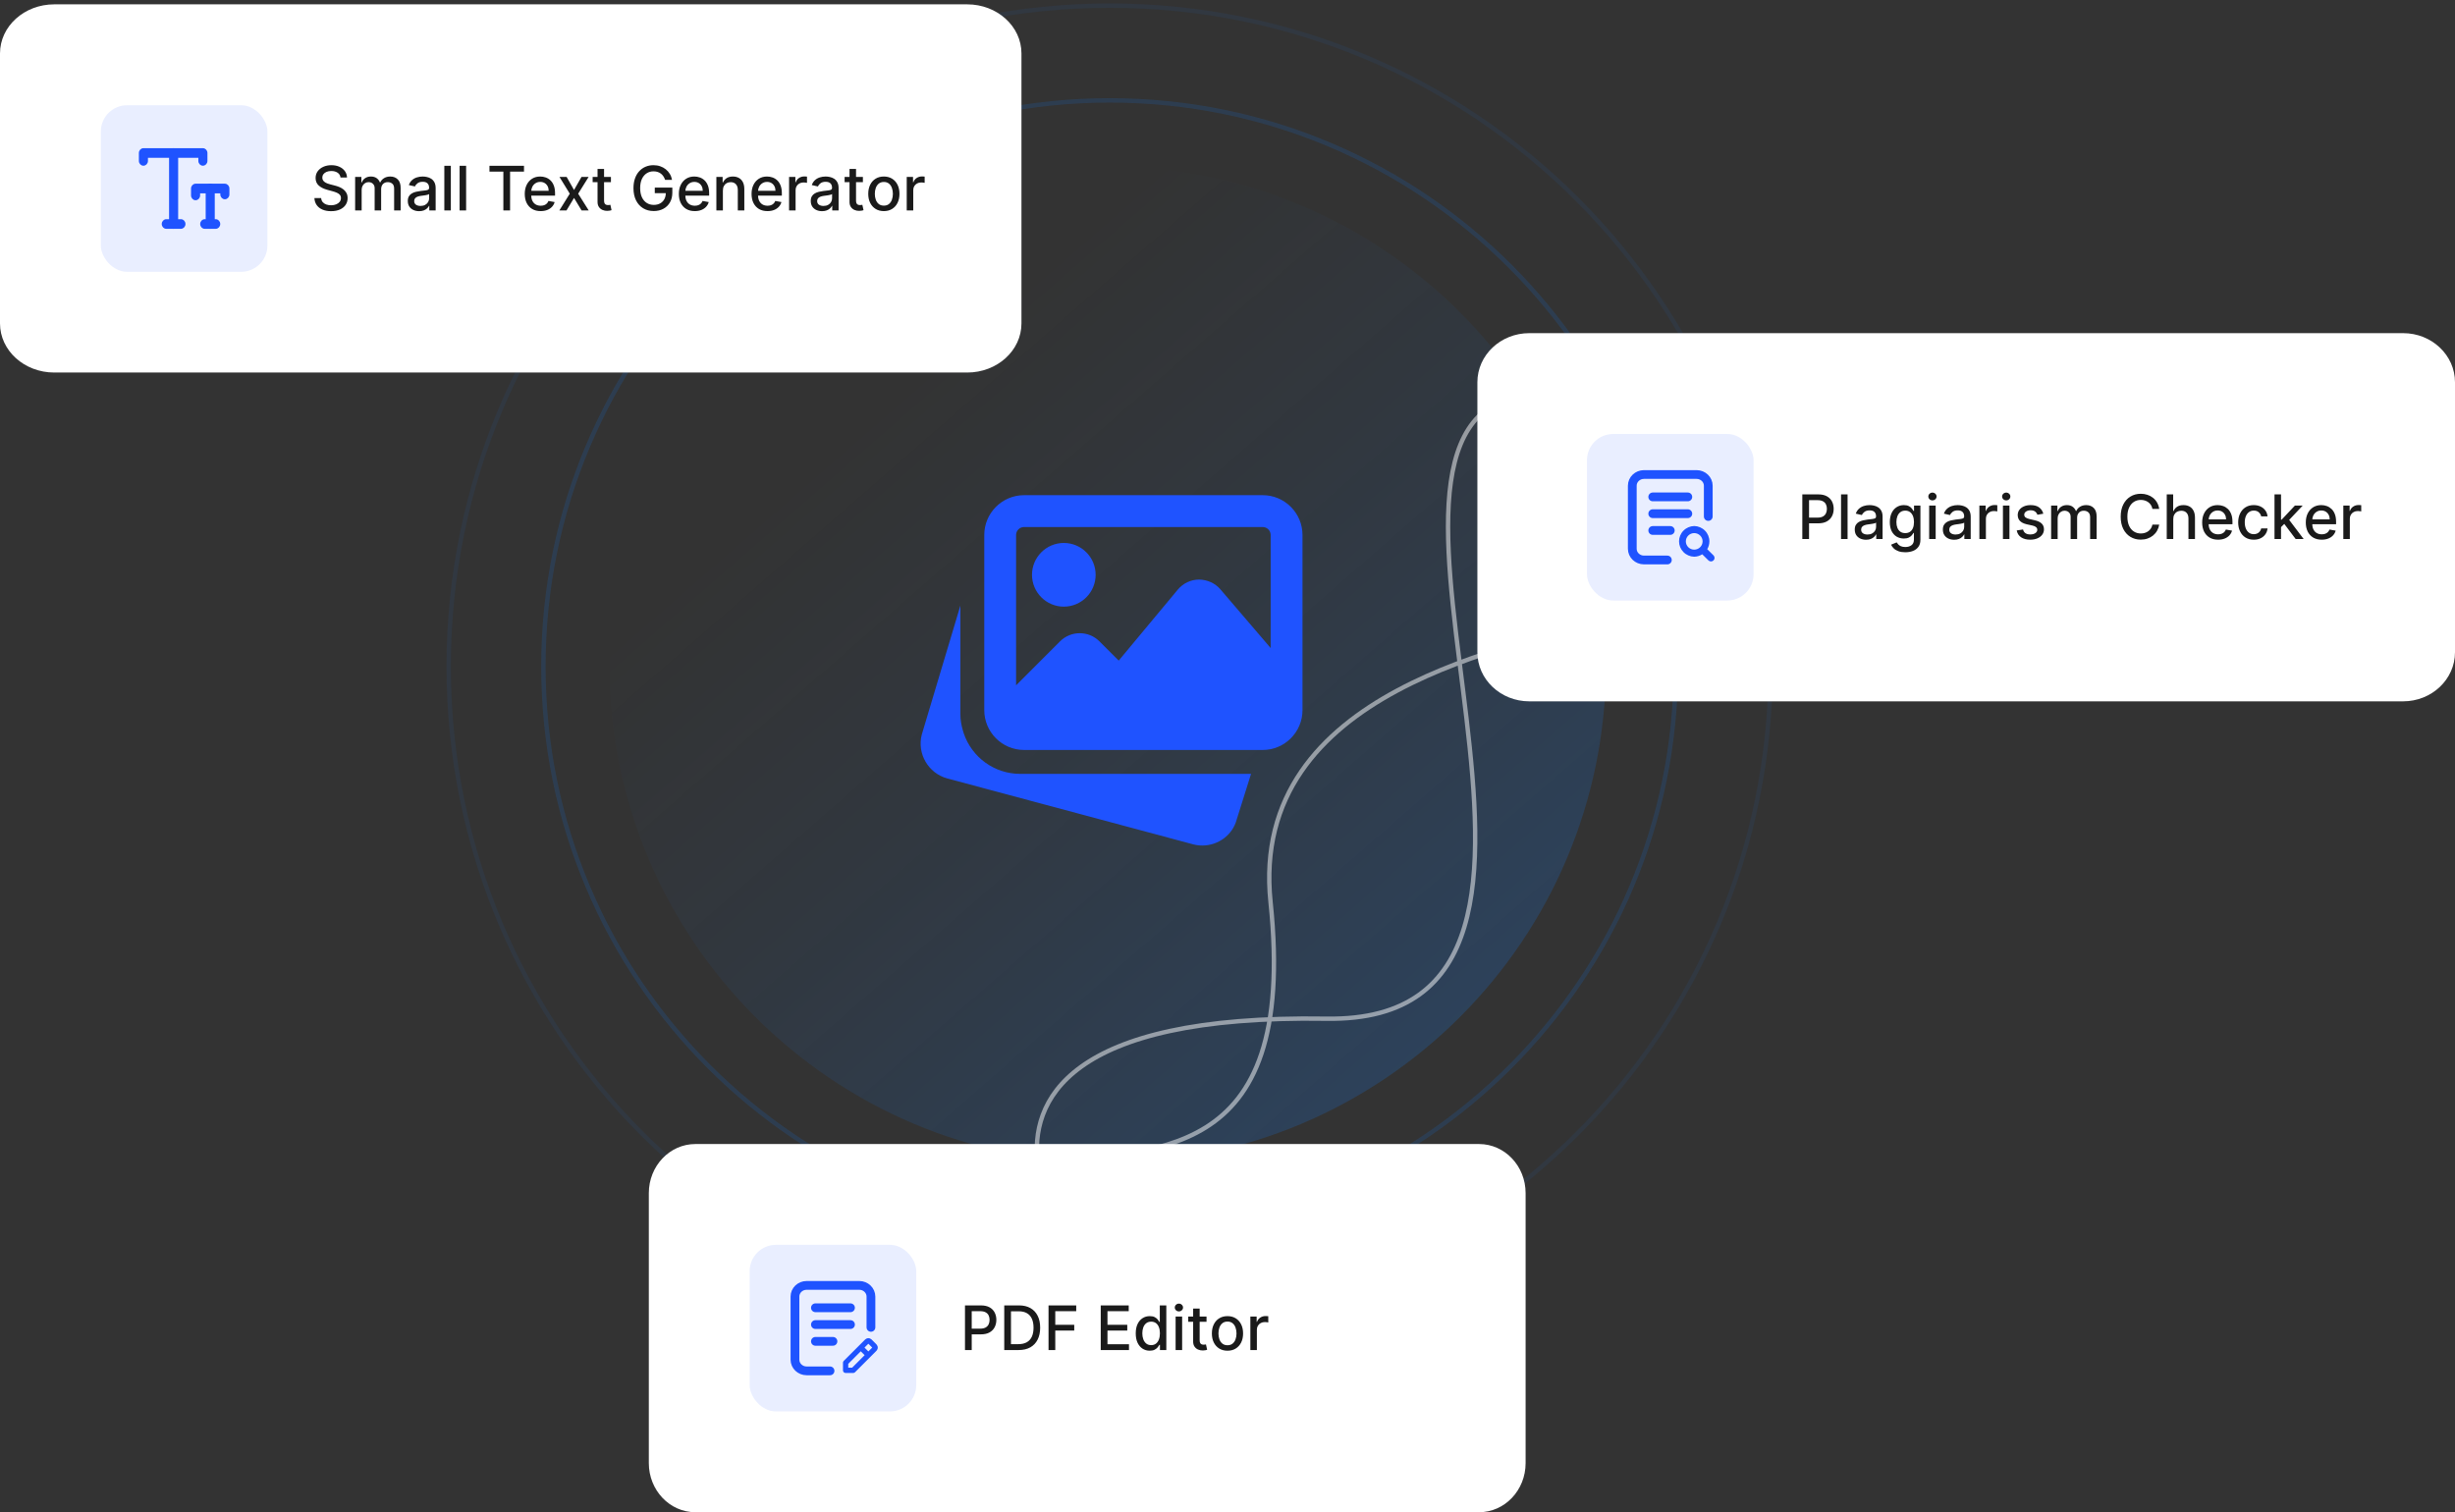<svg width="560" height="345" viewBox="0 0 560 345" fill="none" xmlns="http://www.w3.org/2000/svg">
<rect x="0" y="0" width="560" height="345" fill="#333333" stroke="none"/>
<path opacity="0.15" d="M253.121 281.233C324.458 281.233 382.287 223.403 382.287 152.066C382.287 80.73 324.458 22.9 253.121 22.9C181.784 22.9 123.954 80.73 123.954 152.066C123.954 223.403 181.784 281.233 253.121 281.233Z" stroke="#137CF9"/>
<path opacity="0.07" d="M253.122 302.836C336.392 302.836 403.895 235.333 403.895 152.063C403.895 68.794 336.392 1.291 253.122 1.291C169.853 1.291 102.35 68.794 102.35 152.063C102.35 235.333 169.853 302.836 253.122 302.836Z" stroke="#137CF9"/>
<path d="M252.667 265.307C315.443 265.307 366.333 214.417 366.333 151.641C366.333 88.865 315.443 37.974 252.667 37.974C189.89 37.974 139 88.865 139 151.641C139 214.417 189.89 265.307 252.667 265.307Z" fill="url(#paint0_linear_24719_2357)"/>
<path d="M232.682 176.555C226.872 176.555 221.703 172.831 219.826 167.286L219.7 166.869C219.257 165.4 219.071 164.166 219.071 162.93V138.159L210.266 167.58C209.134 171.908 211.715 176.394 216.044 177.59L272.167 192.635C272.85 192.813 273.552 192.903 274.258 192.904C277.872 192.904 281.175 190.502 282.101 186.963L285.371 176.555H232.682ZM242.663 138.406C246.667 138.406 249.922 135.147 249.922 131.14C249.922 127.133 246.667 123.873 242.663 123.873C238.66 123.873 235.404 127.133 235.404 131.14C235.404 135.147 238.66 138.406 242.663 138.406Z" fill="#1F53FF"/>
<path d="M288.032 112.974H233.59C228.589 112.974 224.517 117.051 224.517 122.057V162.022C224.517 167.028 228.589 171.105 233.59 171.105H288.032C293.034 171.105 297.106 167.028 297.106 162.022V122.057C297.106 117.051 293.034 112.974 288.032 112.974ZM233.59 120.241H288.032C289.034 120.241 289.847 121.054 289.847 122.057V147.849L278.382 134.457C277.165 133.029 275.405 132.266 273.514 132.223C271.634 132.234 269.87 133.069 268.666 134.515L255.185 150.712L250.794 146.326C248.312 143.842 244.272 143.842 241.793 146.326L231.776 156.35V122.057C231.776 121.054 232.589 120.241 233.59 120.241Z" fill="#1F53FF"/>
<path d="M366.787 141.17C346.24 147.385 284.746 157.107 289.822 205.835C296.185 266.929 261.796 261.772 236.739 265.739C234.884 251.458 243.052 231.463 302.548 232.415C376.917 233.605 298.173 95.945 348.283 89.994" stroke="white" stroke-opacity="0.5"/>
<path d="M148 272.209C148 266.023 152.755 261.009 158.62 261.009H337.38C343.245 261.009 348 266.023 348 272.209V333.809C348 339.994 343.245 345.009 337.38 345.009H158.62C152.755 345.009 148 339.994 148 333.809V272.209Z" fill="white"/>
<rect opacity="0.1" x="171" y="284.009" width="38" height="38" rx="6" fill="#1F53FF"/>
<path d="M189.334 312.759H184.001C182.528 312.759 181.334 311.615 181.334 310.205C181.334 308.795 181.334 295.812 181.334 295.812C181.334 295.812 181.334 295.812 181.334 295.812C181.334 294.402 182.528 293.259 184.001 293.259H196.001C197.473 293.259 198.667 294.402 198.667 295.812V302.834M186.001 298.366H194.001M186.001 302.196H194.001M186.001 306.026H190.001" stroke="#1F53FF" stroke-width="2" stroke-linecap="round" stroke-linejoin="round"/>
<path d="M196.349 307.448L192.889 310.908V312.638L194.619 312.638L198.079 309.178M196.349 307.448L197.589 306.208L197.59 306.207C197.761 306.036 197.846 305.951 197.945 305.919C198.032 305.89 198.125 305.89 198.212 305.919C198.311 305.951 198.396 306.036 198.567 306.207L199.319 306.959C199.49 307.13 199.576 307.216 199.608 307.315C199.636 307.402 199.636 307.495 199.608 307.582C199.576 307.681 199.491 307.766 199.32 307.937L199.319 307.938L198.079 309.178M196.349 307.448L198.079 309.178" stroke="#1F53FF" stroke-width="1.2" stroke-linecap="round" stroke-linejoin="round"/>
<path d="M220.119 308.009V297.827H223.748C224.54 297.827 225.196 297.971 225.717 298.259C226.237 298.548 226.626 298.942 226.885 299.442C227.143 299.94 227.273 300.5 227.273 301.123C227.273 301.749 227.142 302.313 226.88 302.813C226.621 303.31 226.23 303.705 225.707 303.996C225.186 304.285 224.532 304.429 223.743 304.429H221.247V303.126H223.604C224.104 303.126 224.51 303.04 224.822 302.868C225.133 302.692 225.362 302.454 225.508 302.152C225.654 301.85 225.727 301.507 225.727 301.123C225.727 300.738 225.654 300.397 225.508 300.099C225.362 299.8 225.132 299.567 224.817 299.398C224.505 299.229 224.094 299.144 223.584 299.144H221.655V308.009H220.119ZM232.37 308.009H229.074V297.827H232.474C233.472 297.827 234.329 298.031 235.045 298.438C235.76 298.843 236.309 299.424 236.69 300.183C237.075 300.939 237.267 301.845 237.267 302.903C237.267 303.963 237.073 304.875 236.685 305.637C236.301 306.399 235.744 306.986 235.015 307.397C234.286 307.805 233.404 308.009 232.37 308.009ZM230.61 306.666H232.285C233.061 306.666 233.706 306.52 234.219 306.229C234.733 305.934 235.117 305.508 235.373 304.951C235.628 304.391 235.756 303.708 235.756 302.903C235.756 302.104 235.628 301.426 235.373 300.869C235.121 300.313 234.745 299.89 234.244 299.602C233.744 299.313 233.122 299.169 232.38 299.169H230.61V306.666ZM239.177 308.009V297.827H245.491V299.149H240.713V302.251H245.039V303.569H240.713V308.009H239.177ZM251.085 308.009V297.827H257.469V299.149H252.622V302.251H257.136V303.569H252.622V306.686H257.529V308.009H251.085ZM262.26 308.158C261.644 308.158 261.094 308 260.61 307.685C260.129 307.367 259.751 306.915 259.476 306.328C259.204 305.738 259.069 305.031 259.069 304.205C259.069 303.38 259.206 302.674 259.481 302.087C259.76 301.501 260.141 301.052 260.625 300.74C261.109 300.429 261.657 300.273 262.27 300.273C262.744 300.273 263.125 300.352 263.414 300.511C263.705 300.667 263.931 300.849 264.09 301.058C264.252 301.267 264.378 301.451 264.468 301.61H264.557V297.827H266.044V308.009H264.592V306.82H264.468C264.378 306.983 264.249 307.168 264.08 307.377C263.914 307.586 263.685 307.768 263.394 307.924C263.102 308.08 262.724 308.158 262.26 308.158ZM262.588 306.89C263.016 306.89 263.377 306.777 263.672 306.552C263.971 306.323 264.196 306.007 264.348 305.602C264.504 305.198 264.582 304.727 264.582 304.19C264.582 303.66 264.506 303.196 264.353 302.798C264.201 302.401 263.977 302.091 263.682 301.869C263.387 301.647 263.023 301.536 262.588 301.536C262.141 301.536 261.768 301.652 261.47 301.884C261.172 302.116 260.946 302.432 260.794 302.833C260.645 303.234 260.57 303.687 260.57 304.19C260.57 304.701 260.646 305.16 260.799 305.567C260.951 305.975 261.176 306.298 261.475 306.537C261.776 306.772 262.148 306.89 262.588 306.89ZM268.165 308.009V300.372H269.652V308.009H268.165ZM268.916 299.194C268.657 299.194 268.435 299.108 268.25 298.935C268.068 298.76 267.976 298.551 267.976 298.309C267.976 298.064 268.068 297.855 268.25 297.683C268.435 297.507 268.657 297.419 268.916 297.419C269.175 297.419 269.395 297.507 269.577 297.683C269.763 297.855 269.856 298.064 269.856 298.309C269.856 298.551 269.763 298.76 269.577 298.935C269.395 299.108 269.175 299.194 268.916 299.194ZM275.216 300.372V301.565H271.045V300.372H275.216ZM272.164 298.543H273.65V305.766C273.65 306.055 273.693 306.272 273.779 306.418C273.866 306.56 273.977 306.658 274.113 306.711C274.252 306.761 274.403 306.786 274.565 306.786C274.684 306.786 274.789 306.777 274.878 306.761C274.968 306.744 275.037 306.731 275.087 306.721L275.355 307.949C275.269 307.982 275.147 308.015 274.988 308.048C274.828 308.085 274.63 308.105 274.391 308.108C274 308.115 273.635 308.045 273.297 307.899C272.959 307.753 272.686 307.528 272.477 307.223C272.268 306.918 272.164 306.535 272.164 306.075V298.543ZM279.995 308.163C279.279 308.163 278.655 307.999 278.121 307.67C277.587 307.342 277.173 306.883 276.878 306.293C276.583 305.703 276.436 305.014 276.436 304.225C276.436 303.433 276.583 302.74 276.878 302.147C277.173 301.554 277.587 301.093 278.121 300.765C278.655 300.437 279.279 300.273 279.995 300.273C280.711 300.273 281.336 300.437 281.869 300.765C282.403 301.093 282.817 301.554 283.112 302.147C283.407 302.74 283.555 303.433 283.555 304.225C283.555 305.014 283.407 305.703 283.112 306.293C282.817 306.883 282.403 307.342 281.869 307.67C281.336 307.999 280.711 308.163 279.995 308.163ZM280 306.915C280.464 306.915 280.849 306.792 281.154 306.547C281.459 306.302 281.684 305.975 281.83 305.567C281.979 305.16 282.053 304.711 282.053 304.22C282.053 303.733 281.979 303.286 281.83 302.878C281.684 302.467 281.459 302.137 281.154 301.889C280.849 301.64 280.464 301.516 280 301.516C279.533 301.516 279.145 301.64 278.837 301.889C278.532 302.137 278.305 302.467 278.156 302.878C278.01 303.286 277.937 303.733 277.937 304.22C277.937 304.711 278.01 305.16 278.156 305.567C278.305 305.975 278.532 306.302 278.837 306.547C279.145 306.792 279.533 306.915 280 306.915ZM285.214 308.009V300.372H286.651V301.585H286.73C286.87 301.174 287.115 300.851 287.466 300.616C287.821 300.377 288.222 300.258 288.669 300.258C288.762 300.258 288.872 300.261 288.998 300.268C289.127 300.274 289.228 300.283 289.301 300.293V301.715C289.241 301.698 289.135 301.68 288.983 301.66C288.83 301.637 288.678 301.625 288.525 301.625C288.174 301.625 287.861 301.7 287.586 301.849C287.314 301.995 287.098 302.198 286.939 302.46C286.78 302.719 286.701 303.014 286.701 303.345V308.009H285.214Z" fill="#1A1A1A"/>
<path d="M337 87.209C337 81.023 342.301 76.008 348.841 76.008H548.159C554.698 76.008 560 81.023 560 87.209V148.809C560 154.994 554.698 160.009 548.159 160.009H348.841C342.301 160.009 337 154.994 337 148.809V87.209Z" fill="white"/>
<rect opacity="0.1" x="362" y="99.008" width="38" height="38" rx="6" fill="#1F53FF"/>
<path d="M380.334 127.759H375.001C373.528 127.759 372.334 126.615 372.334 125.205C372.334 123.795 372.334 110.812 372.334 110.812C372.334 110.812 372.334 110.812 372.334 110.812C372.334 109.402 373.528 108.259 375.001 108.259H387.001C388.473 108.259 389.667 109.402 389.667 110.812V117.834M377.001 113.366H385.001M377.001 117.196H385.001M377.001 121.026H381.001" stroke="#1F53FF" stroke-width="2" stroke-linecap="round" stroke-linejoin="round"/>
<path fill-rule="evenodd" clip-rule="evenodd" d="M384.009 121.065C384.655 120.41 385.536 120.031 386.462 120.009C387.387 120.031 388.268 120.41 388.914 121.065C389.561 121.719 389.923 122.598 389.923 123.512C389.923 124.145 389.75 124.761 389.428 125.297L390.861 126.712C390.937 126.787 390.997 126.876 391.038 126.974C391.08 127.072 391.101 127.177 391.101 127.283C391.101 127.389 391.08 127.494 391.038 127.592C390.997 127.69 390.937 127.78 390.861 127.855C390.785 127.93 390.695 127.989 390.595 128.03C390.496 128.07 390.39 128.091 390.282 128.091C390.175 128.091 390.068 128.07 389.969 128.03C389.87 127.989 389.78 127.93 389.704 127.855L388.292 126.461C387.749 126.805 387.117 127 386.462 127.016C385.536 126.993 384.655 126.614 384.009 125.959C383.362 125.305 383 124.427 383 123.512C383 122.598 383.362 121.719 384.009 121.065ZM387.813 122.179C387.455 121.825 386.968 121.626 386.462 121.626C386.211 121.626 385.962 121.674 385.73 121.769C385.498 121.864 385.287 122.003 385.11 122.178C384.932 122.353 384.792 122.561 384.695 122.79C384.599 123.019 384.55 123.264 384.55 123.512C384.55 123.76 384.599 124.005 384.695 124.234C384.791 124.463 384.932 124.671 385.109 124.847C385.287 125.022 385.497 125.161 385.729 125.256C385.961 125.351 386.209 125.4 386.46 125.4C386.967 125.4 387.454 125.201 387.812 124.847C388.171 124.494 388.372 124.014 388.372 123.513C388.372 123.013 388.171 122.533 387.813 122.179Z" fill="#1F53FF"/>
<path d="M411.119 122.974V112.793H414.748C415.54 112.793 416.196 112.937 416.717 113.225C417.237 113.513 417.626 113.908 417.885 114.408C418.143 114.905 418.273 115.466 418.273 116.089C418.273 116.715 418.142 117.279 417.88 117.779C417.621 118.276 417.23 118.671 416.707 118.962C416.186 119.251 415.532 119.395 414.743 119.395H412.247V118.092H414.604C415.104 118.092 415.51 118.006 415.822 117.834C416.133 117.658 416.362 117.419 416.508 117.118C416.654 116.816 416.727 116.473 416.727 116.089C416.727 115.704 416.654 115.363 416.508 115.065C416.362 114.766 416.132 114.533 415.817 114.364C415.505 114.195 415.094 114.11 414.584 114.11H412.655V122.974H411.119ZM421.441 112.793V122.974H419.954V112.793H421.441ZM425.663 123.143C425.179 123.143 424.742 123.054 424.35 122.875C423.959 122.693 423.65 122.429 423.421 122.084C423.195 121.74 423.083 121.317 423.083 120.817C423.083 120.386 423.166 120.031 423.331 119.753C423.497 119.474 423.721 119.254 424.002 119.092C424.284 118.929 424.599 118.807 424.947 118.724C425.295 118.641 425.65 118.578 426.011 118.535C426.468 118.482 426.84 118.439 427.125 118.405C427.41 118.369 427.617 118.311 427.746 118.231C427.875 118.152 427.94 118.023 427.94 117.844V117.809C427.94 117.375 427.817 117.038 427.572 116.8C427.33 116.561 426.969 116.442 426.488 116.442C425.988 116.442 425.593 116.553 425.305 116.775C425.02 116.994 424.823 117.237 424.713 117.506L423.316 117.187C423.482 116.723 423.724 116.349 424.042 116.064C424.364 115.776 424.733 115.567 425.151 115.437C425.569 115.305 426.008 115.239 426.468 115.239C426.773 115.239 427.096 115.275 427.438 115.348C427.783 115.418 428.104 115.547 428.402 115.736C428.704 115.925 428.951 116.195 429.143 116.546C429.335 116.894 429.431 117.347 429.431 117.903V122.974H427.98V121.93H427.92C427.824 122.123 427.68 122.311 427.488 122.497C427.295 122.683 427.048 122.837 426.747 122.959C426.445 123.082 426.084 123.143 425.663 123.143ZM425.986 121.95C426.397 121.95 426.748 121.869 427.04 121.707C427.335 121.544 427.559 121.332 427.711 121.07C427.867 120.805 427.945 120.522 427.945 120.22V119.236C427.892 119.289 427.789 119.338 427.637 119.385C427.488 119.428 427.317 119.466 427.125 119.499C426.932 119.529 426.745 119.557 426.563 119.584C426.381 119.607 426.228 119.627 426.105 119.643C425.817 119.68 425.554 119.741 425.315 119.827C425.08 119.914 424.891 120.038 424.748 120.2C424.609 120.359 424.539 120.571 424.539 120.837C424.539 121.204 424.675 121.483 424.947 121.672C425.219 121.857 425.565 121.95 425.986 121.95ZM434.613 125.997C434.007 125.997 433.485 125.918 433.047 125.758C432.613 125.599 432.258 125.389 431.983 125.127C431.708 124.865 431.503 124.579 431.367 124.267L432.644 123.74C432.734 123.886 432.853 124.04 433.002 124.202C433.155 124.368 433.36 124.509 433.619 124.625C433.881 124.741 434.217 124.799 434.628 124.799C435.191 124.799 435.657 124.661 436.025 124.386C436.393 124.115 436.577 123.68 436.577 123.084V121.582H436.482C436.393 121.745 436.264 121.925 436.095 122.124C435.929 122.323 435.7 122.495 435.409 122.641C435.117 122.787 434.737 122.86 434.27 122.86C433.667 122.86 433.123 122.719 432.639 122.437C432.159 122.152 431.778 121.733 431.496 121.18C431.218 120.623 431.078 119.938 431.078 119.126C431.078 118.314 431.216 117.618 431.491 117.038C431.769 116.458 432.151 116.014 432.634 115.706C433.118 115.394 433.667 115.239 434.28 115.239C434.754 115.239 435.137 115.318 435.428 115.477C435.72 115.633 435.947 115.815 436.11 116.024C436.275 116.233 436.403 116.417 436.492 116.576H436.602V115.338H438.058V123.143C438.058 123.8 437.906 124.338 437.601 124.759C437.296 125.18 436.883 125.492 436.363 125.694C435.846 125.896 435.263 125.997 434.613 125.997ZM434.598 121.627C435.026 121.627 435.387 121.528 435.682 121.329C435.98 121.127 436.206 120.838 436.358 120.464C436.514 120.086 436.592 119.633 436.592 119.106C436.592 118.593 436.516 118.14 436.363 117.749C436.211 117.358 435.987 117.053 435.692 116.834C435.397 116.612 435.032 116.501 434.598 116.501C434.151 116.501 433.778 116.617 433.48 116.849C433.181 117.078 432.956 117.39 432.803 117.784C432.654 118.178 432.58 118.619 432.58 119.106C432.58 119.607 432.656 120.046 432.808 120.424C432.961 120.802 433.186 121.097 433.485 121.309C433.786 121.521 434.157 121.627 434.598 121.627ZM440.052 122.974V115.338H441.539V122.974H440.052ZM440.803 114.16C440.544 114.16 440.322 114.074 440.137 113.901C439.954 113.726 439.863 113.517 439.863 113.275C439.863 113.03 439.954 112.821 440.137 112.648C440.322 112.473 440.544 112.385 440.803 112.385C441.061 112.385 441.282 112.473 441.464 112.648C441.65 112.821 441.742 113.03 441.742 113.275C441.742 113.517 441.65 113.726 441.464 113.901C441.282 114.074 441.061 114.16 440.803 114.16ZM445.761 123.143C445.277 123.143 444.839 123.054 444.448 122.875C444.057 122.693 443.747 122.429 443.518 122.084C443.293 121.74 443.18 121.317 443.18 120.817C443.18 120.386 443.263 120.031 443.429 119.753C443.595 119.474 443.818 119.254 444.1 119.092C444.382 118.929 444.697 118.807 445.045 118.724C445.393 118.641 445.747 118.578 446.109 118.535C446.566 118.482 446.937 118.439 447.222 118.405C447.507 118.369 447.714 118.311 447.844 118.231C447.973 118.152 448.038 118.023 448.038 117.844V117.809C448.038 117.375 447.915 117.038 447.67 116.8C447.428 116.561 447.067 116.442 446.586 116.442C446.085 116.442 445.691 116.553 445.403 116.775C445.118 116.994 444.92 117.237 444.811 117.506L443.414 117.187C443.58 116.723 443.822 116.349 444.14 116.064C444.461 115.776 444.831 115.567 445.249 115.437C445.666 115.305 446.105 115.239 446.566 115.239C446.871 115.239 447.194 115.275 447.536 115.348C447.88 115.418 448.202 115.547 448.5 115.736C448.802 115.925 449.049 116.195 449.241 116.546C449.433 116.894 449.529 117.347 449.529 117.903V122.974H448.077V121.93H448.018C447.922 122.123 447.777 122.311 447.585 122.497C447.393 122.683 447.146 122.837 446.844 122.959C446.543 123.082 446.182 123.143 445.761 123.143ZM446.084 121.95C446.495 121.95 446.846 121.869 447.138 121.707C447.433 121.544 447.656 121.332 447.809 121.07C447.965 120.805 448.043 120.522 448.043 120.22V119.236C447.99 119.289 447.887 119.338 447.734 119.385C447.585 119.428 447.415 119.466 447.222 119.499C447.03 119.529 446.843 119.557 446.661 119.584C446.478 119.607 446.326 119.627 446.203 119.643C445.915 119.68 445.651 119.741 445.413 119.827C445.177 119.914 444.988 120.038 444.846 120.2C444.707 120.359 444.637 120.571 444.637 120.837C444.637 121.204 444.773 121.483 445.045 121.672C445.317 121.857 445.663 121.95 446.084 121.95ZM451.509 122.974V115.338H452.946V116.551H453.025C453.165 116.14 453.41 115.817 453.761 115.582C454.116 115.343 454.517 115.224 454.964 115.224C455.057 115.224 455.166 115.227 455.292 115.234C455.422 115.24 455.523 115.249 455.596 115.258V116.68C455.536 116.664 455.43 116.646 455.278 116.626C455.125 116.602 454.973 116.591 454.82 116.591C454.469 116.591 454.156 116.665 453.881 116.815C453.609 116.96 453.393 117.164 453.234 117.426C453.075 117.685 452.996 117.98 452.996 118.311V122.974H451.509ZM456.882 122.974V115.338H458.369V122.974H456.882ZM457.633 114.16C457.374 114.16 457.152 114.074 456.967 113.901C456.784 113.726 456.693 113.517 456.693 113.275C456.693 113.03 456.784 112.821 456.967 112.648C457.152 112.473 457.374 112.385 457.633 112.385C457.891 112.385 458.112 112.473 458.294 112.648C458.48 112.821 458.572 113.03 458.572 113.275C458.572 113.517 458.48 113.726 458.294 113.901C458.112 114.074 457.891 114.16 457.633 114.16ZM466.091 117.202L464.743 117.441C464.687 117.269 464.598 117.105 464.475 116.949C464.356 116.793 464.193 116.665 463.988 116.566C463.782 116.467 463.525 116.417 463.217 116.417C462.796 116.417 462.445 116.511 462.163 116.7C461.881 116.886 461.741 117.126 461.741 117.421C461.741 117.676 461.835 117.882 462.024 118.038C462.213 118.193 462.518 118.321 462.939 118.42L464.152 118.699C464.854 118.861 465.378 119.111 465.723 119.45C466.068 119.788 466.24 120.227 466.24 120.767C466.24 121.224 466.107 121.632 465.842 121.99C465.58 122.345 465.214 122.623 464.743 122.825C464.276 123.027 463.734 123.128 463.118 123.128C462.263 123.128 461.565 122.946 461.025 122.582C460.484 122.214 460.153 121.692 460.03 121.016L461.467 120.797C461.557 121.171 461.741 121.455 462.019 121.647C462.297 121.836 462.66 121.93 463.108 121.93C463.595 121.93 463.984 121.829 464.276 121.627C464.568 121.422 464.714 121.171 464.714 120.876C464.714 120.638 464.624 120.437 464.445 120.275C464.269 120.112 463.999 119.99 463.635 119.907L462.342 119.624C461.63 119.461 461.103 119.203 460.761 118.848C460.423 118.493 460.254 118.044 460.254 117.501C460.254 117.05 460.38 116.655 460.632 116.317C460.884 115.979 461.232 115.716 461.676 115.527C462.12 115.335 462.629 115.239 463.202 115.239C464.028 115.239 464.677 115.418 465.151 115.776C465.625 116.13 465.938 116.606 466.091 117.202ZM467.874 122.974V115.338H469.301V116.581H469.396C469.555 116.16 469.815 115.832 470.176 115.597C470.537 115.358 470.97 115.239 471.474 115.239C471.984 115.239 472.412 115.358 472.756 115.597C473.104 115.835 473.361 116.163 473.527 116.581H473.607C473.789 116.173 474.079 115.848 474.477 115.606C474.874 115.361 475.348 115.239 475.898 115.239C476.591 115.239 477.156 115.456 477.594 115.89C478.035 116.324 478.255 116.979 478.255 117.854V122.974H476.768V117.993C476.768 117.476 476.628 117.101 476.346 116.869C476.064 116.637 475.728 116.521 475.337 116.521C474.853 116.521 474.477 116.67 474.208 116.969C473.94 117.264 473.805 117.643 473.805 118.107V122.974H472.324V117.898C472.324 117.484 472.195 117.151 471.936 116.899C471.678 116.647 471.341 116.521 470.927 116.521C470.645 116.521 470.385 116.596 470.146 116.745C469.911 116.891 469.72 117.095 469.575 117.356C469.432 117.618 469.361 117.922 469.361 118.266V122.974H467.874ZM492.528 116.104H490.977C490.918 115.772 490.807 115.481 490.644 115.229C490.482 114.977 490.283 114.763 490.048 114.587C489.812 114.412 489.549 114.279 489.257 114.19C488.969 114.1 488.662 114.055 488.337 114.055C487.751 114.055 487.225 114.203 486.761 114.498C486.301 114.793 485.936 115.225 485.668 115.795C485.402 116.365 485.27 117.061 485.27 117.883C485.27 118.712 485.402 119.411 485.668 119.981C485.936 120.552 486.302 120.982 486.766 121.274C487.23 121.566 487.752 121.712 488.332 121.712C488.654 121.712 488.959 121.668 489.247 121.582C489.539 121.493 489.802 121.362 490.038 121.19C490.273 121.017 490.472 120.807 490.634 120.558C490.8 120.306 490.914 120.018 490.977 119.693L492.528 119.698C492.446 120.199 492.285 120.659 492.046 121.08C491.811 121.498 491.508 121.859 491.136 122.164C490.768 122.466 490.348 122.699 489.874 122.865C489.4 123.031 488.883 123.114 488.322 123.114C487.441 123.114 486.655 122.905 485.966 122.487C485.277 122.066 484.733 121.465 484.335 120.682C483.941 119.9 483.744 118.967 483.744 117.883C483.744 116.796 483.942 115.863 484.34 115.084C484.738 114.302 485.281 113.702 485.971 113.285C486.66 112.864 487.444 112.653 488.322 112.653C488.863 112.653 489.366 112.731 489.834 112.887C490.304 113.039 490.727 113.265 491.102 113.563C491.476 113.858 491.786 114.219 492.031 114.647C492.277 115.071 492.442 115.557 492.528 116.104ZM495.734 118.44V122.974H494.247V112.793H495.714V116.581H495.808C495.987 116.17 496.261 115.843 496.629 115.601C496.997 115.36 497.477 115.239 498.07 115.239C498.594 115.239 499.052 115.346 499.443 115.562C499.837 115.777 500.142 116.099 500.357 116.526C500.576 116.95 500.686 117.481 500.686 118.117V122.974H499.199V118.296C499.199 117.736 499.055 117.302 498.767 116.994C498.478 116.682 498.077 116.526 497.563 116.526C497.212 116.526 496.897 116.601 496.619 116.75C496.344 116.899 496.127 117.118 495.968 117.406C495.812 117.691 495.734 118.036 495.734 118.44ZM505.96 123.128C505.208 123.128 504.56 122.968 504.017 122.646C503.476 122.321 503.059 121.866 502.764 121.279C502.472 120.689 502.326 119.998 502.326 119.206C502.326 118.424 502.472 117.734 502.764 117.138C503.059 116.541 503.47 116.075 503.997 115.741C504.527 115.406 505.147 115.239 505.856 115.239C506.287 115.239 506.704 115.31 507.109 115.452C507.513 115.595 507.876 115.819 508.198 116.124C508.519 116.428 508.773 116.825 508.958 117.312C509.144 117.796 509.237 118.384 509.237 119.077V119.604H503.166V118.49H507.78C507.78 118.099 507.7 117.753 507.541 117.451C507.382 117.146 507.159 116.906 506.87 116.73C506.585 116.554 506.25 116.467 505.866 116.467C505.448 116.467 505.084 116.569 504.772 116.775C504.464 116.977 504.225 117.242 504.056 117.57C503.891 117.895 503.808 118.248 503.808 118.629V119.499C503.808 120.01 503.897 120.444 504.076 120.802C504.258 121.16 504.512 121.433 504.837 121.622C505.162 121.808 505.541 121.901 505.975 121.901C506.257 121.901 506.514 121.861 506.746 121.781C506.978 121.698 507.178 121.576 507.347 121.413C507.517 121.251 507.646 121.05 507.735 120.812L509.142 121.065C509.03 121.48 508.827 121.842 508.536 122.154C508.247 122.462 507.884 122.703 507.447 122.875C507.013 123.044 506.517 123.128 505.96 123.128ZM514.103 123.128C513.364 123.128 512.727 122.961 512.194 122.626C511.663 122.288 511.256 121.823 510.971 121.229C510.685 120.636 510.543 119.957 510.543 119.191C510.543 118.415 510.689 117.731 510.98 117.138C511.272 116.541 511.683 116.075 512.213 115.741C512.744 115.406 513.368 115.239 514.088 115.239C514.668 115.239 515.185 115.346 515.639 115.562C516.093 115.774 516.459 116.072 516.738 116.457C517.019 116.841 517.187 117.29 517.24 117.804H515.793C515.713 117.446 515.531 117.138 515.246 116.879C514.964 116.621 514.587 116.491 514.113 116.491C513.698 116.491 513.335 116.601 513.024 116.82C512.716 117.035 512.475 117.343 512.303 117.744C512.131 118.142 512.044 118.613 512.044 119.156C512.044 119.713 512.129 120.194 512.298 120.598C512.467 121.002 512.706 121.316 513.014 121.538C513.325 121.76 513.692 121.871 514.113 121.871C514.394 121.871 514.65 121.819 514.878 121.717C515.11 121.61 515.304 121.46 515.46 121.264C515.619 121.069 515.73 120.833 515.793 120.558H517.24C517.187 121.052 517.026 121.493 516.757 121.881C516.489 122.268 516.129 122.573 515.679 122.795C515.231 123.017 514.706 123.128 514.103 123.128ZM520.197 120.384L520.187 118.57H520.445L523.488 115.338H525.268L521.797 119.017H521.564L520.197 120.384ZM518.829 122.974V112.793H520.316V122.974H518.829ZM523.652 122.974L520.917 119.345L521.942 118.306L525.476 122.974H523.652ZM529.599 123.128C528.847 123.128 528.199 122.968 527.655 122.646C527.115 122.321 526.697 121.866 526.402 121.279C526.111 120.689 525.965 119.998 525.965 119.206C525.965 118.424 526.111 117.734 526.402 117.138C526.697 116.541 527.108 116.075 527.635 115.741C528.166 115.406 528.785 115.239 529.495 115.239C529.926 115.239 530.343 115.31 530.748 115.452C531.152 115.595 531.515 115.819 531.836 116.124C532.158 116.428 532.411 116.825 532.597 117.312C532.783 117.796 532.875 118.384 532.875 119.077V119.604H526.805V118.49H531.419C531.419 118.099 531.339 117.753 531.18 117.451C531.021 117.146 530.797 116.906 530.509 116.73C530.224 116.554 529.889 116.467 529.505 116.467C529.087 116.467 528.722 116.569 528.411 116.775C528.103 116.977 527.864 117.242 527.695 117.57C527.529 117.895 527.446 118.248 527.446 118.629V119.499C527.446 120.01 527.536 120.444 527.715 120.802C527.897 121.16 528.151 121.433 528.475 121.622C528.8 121.808 529.18 121.901 529.614 121.901C529.896 121.901 530.153 121.861 530.385 121.781C530.617 121.698 530.817 121.576 530.986 121.413C531.155 121.251 531.284 121.05 531.374 120.812L532.781 121.065C532.668 121.48 532.466 121.842 532.174 122.154C531.886 122.462 531.523 122.703 531.086 122.875C530.651 123.044 530.156 123.128 529.599 123.128ZM534.525 122.974V115.338H535.961V116.551H536.041C536.18 116.14 536.425 115.817 536.777 115.582C537.131 115.343 537.532 115.224 537.98 115.224C538.073 115.224 538.182 115.227 538.308 115.234C538.437 115.24 538.538 115.249 538.611 115.258V116.68C538.552 116.664 538.446 116.646 538.293 116.626C538.141 116.602 537.988 116.591 537.836 116.591C537.484 116.591 537.171 116.665 536.896 116.815C536.624 116.96 536.409 117.164 536.25 117.426C536.091 117.685 536.011 117.98 536.011 118.311V122.974H534.525Z" fill="#1A1A1A"/>
<path d="M0 12.191C0 6.006 5.539 0.991 12.372 0.991H220.628C227.461 0.991 233 6.006 233 12.191V73.791C233 79.977 227.461 84.992 220.628 84.992H12.372C5.539 84.992 0 79.977 0 73.791V12.191Z" fill="white"/>
<rect opacity="0.1" x="23" y="24.009" width="38" height="38" rx="6" fill="#1F53FF"/>
<path d="M39.603 52.005C39.142 52.005 38.768 51.603 38.768 51.105V34.909C38.768 34.412 39.141 34.008 39.603 34.008C40.064 34.008 40.438 34.411 40.438 34.909V51.106C40.437 51.603 40.064 52.005 39.603 52.005Z" fill="#1F53FF" stroke="#1F53FF" stroke-width="0.4"/>
<path d="M46.281 37.608C45.82 37.608 45.445 37.206 45.445 36.708V35.808H33.548V36.708C33.548 37.205 33.175 37.608 32.714 37.608C32.254 37.608 31.879 37.206 31.879 36.708V34.909C31.879 34.412 32.252 34.008 32.714 34.008H46.281C46.741 34.008 47.116 34.411 47.116 34.909V36.708C47.116 37.205 46.742 37.608 46.281 37.608ZM41.271 52.005H37.931C37.471 52.005 37.096 51.603 37.096 51.105C37.096 50.607 37.469 50.205 37.931 50.205H41.271C41.732 50.205 42.106 50.607 42.106 51.105C42.106 51.603 41.732 52.005 41.271 52.005Z" fill="#1F53FF" stroke="#1F53FF" stroke-width="0.4"/>
<path d="M44.613 45.485C44.152 45.485 43.777 45.082 43.777 44.584V43.01C43.777 42.514 44.151 42.11 44.613 42.11H51.291C51.752 42.11 52.127 42.513 52.127 43.01V44.36C52.127 44.857 51.753 45.261 51.291 45.261C50.83 45.261 50.456 44.858 50.456 44.36V43.911H45.447V44.586C45.447 45.082 45.073 45.485 44.613 45.485Z" fill="#1F53FF" stroke="#1F53FF" stroke-width="0.4"/>
<path d="M47.953 52.006C47.492 52.006 47.117 51.603 47.117 51.105V43.007C47.117 42.51 47.49 42.106 47.953 42.106C48.414 42.106 48.788 42.508 48.788 43.007V51.105C48.788 51.603 48.414 52.006 47.953 52.006Z" fill="#1F53FF" stroke="#1F53FF" stroke-width="0.4"/>
<path d="M49.203 52.006H46.699C46.238 52.006 45.863 51.604 45.863 51.106C45.863 50.608 46.237 50.206 46.699 50.206H49.203C49.664 50.206 50.038 50.608 50.038 51.106C50.038 51.604 49.665 52.006 49.203 52.006Z" fill="#1F53FF" stroke="#1F53FF" stroke-width="0.4"/>
<path d="M77.672 40.501C77.619 40.031 77.4 39.666 77.016 39.408C76.631 39.146 76.147 39.015 75.564 39.015C75.146 39.015 74.785 39.081 74.48 39.214C74.175 39.343 73.938 39.522 73.769 39.751C73.603 39.976 73.521 40.233 73.521 40.521C73.521 40.763 73.577 40.972 73.69 41.148C73.806 41.323 73.956 41.471 74.142 41.59C74.331 41.706 74.533 41.804 74.749 41.883C74.964 41.96 75.171 42.023 75.37 42.072L76.364 42.331C76.689 42.41 77.022 42.518 77.364 42.654C77.705 42.79 78.022 42.969 78.313 43.191C78.605 43.413 78.84 43.688 79.019 44.016C79.201 44.344 79.293 44.737 79.293 45.195C79.293 45.771 79.144 46.283 78.845 46.731C78.55 47.178 78.121 47.531 77.558 47.79C76.997 48.048 76.32 48.178 75.524 48.178C74.762 48.178 74.102 48.057 73.546 47.815C72.989 47.573 72.553 47.23 72.238 46.785C71.923 46.338 71.749 45.808 71.716 45.195H73.257C73.287 45.562 73.406 45.869 73.615 46.114C73.827 46.356 74.097 46.537 74.425 46.656C74.757 46.772 75.12 46.83 75.514 46.83C75.948 46.83 76.335 46.762 76.673 46.626C77.014 46.487 77.282 46.295 77.478 46.05C77.674 45.801 77.771 45.511 77.771 45.18C77.771 44.878 77.685 44.631 77.513 44.439C77.344 44.247 77.113 44.088 76.822 43.962C76.533 43.836 76.207 43.725 75.842 43.629L74.639 43.3C73.824 43.078 73.178 42.752 72.7 42.321C72.226 41.89 71.989 41.32 71.989 40.611C71.989 40.024 72.148 39.512 72.467 39.075C72.785 38.637 73.216 38.297 73.759 38.055C74.303 37.81 74.916 37.688 75.599 37.688C76.288 37.688 76.896 37.809 77.423 38.05C77.954 38.292 78.371 38.626 78.676 39.05C78.981 39.471 79.14 39.955 79.153 40.501H77.672ZM81.009 48.008V40.372H82.436V41.615H82.53C82.689 41.194 82.95 40.866 83.311 40.631C83.672 40.392 84.105 40.273 84.609 40.273C85.119 40.273 85.546 40.392 85.891 40.631C86.239 40.869 86.496 41.197 86.662 41.615H86.741C86.924 41.207 87.214 40.883 87.611 40.641C88.009 40.395 88.483 40.273 89.033 40.273C89.726 40.273 90.291 40.49 90.728 40.924C91.169 41.358 91.39 42.013 91.39 42.888V48.008H89.903V43.027C89.903 42.51 89.762 42.135 89.481 41.903C89.199 41.671 88.862 41.555 88.471 41.555C87.987 41.555 87.611 41.705 87.343 42.003C87.074 42.298 86.94 42.677 86.94 43.141V48.008H85.459V42.933C85.459 42.518 85.329 42.185 85.071 41.933C84.812 41.681 84.476 41.555 84.062 41.555C83.78 41.555 83.52 41.63 83.281 41.779C83.046 41.925 82.855 42.129 82.709 42.391C82.567 42.653 82.496 42.956 82.496 43.3V48.008H81.009ZM95.604 48.178C95.121 48.178 94.683 48.088 94.292 47.909C93.901 47.727 93.591 47.463 93.362 47.119C93.137 46.774 93.024 46.351 93.024 45.851C93.024 45.42 93.107 45.065 93.273 44.787C93.438 44.508 93.662 44.288 93.944 44.126C94.226 43.963 94.54 43.841 94.888 43.758C95.237 43.675 95.591 43.612 95.952 43.569C96.41 43.516 96.781 43.473 97.066 43.44C97.351 43.403 97.558 43.345 97.688 43.266C97.817 43.186 97.881 43.057 97.881 42.878V42.843C97.881 42.409 97.759 42.072 97.513 41.834C97.272 41.595 96.91 41.476 96.43 41.476C95.929 41.476 95.535 41.587 95.246 41.809C94.961 42.028 94.764 42.271 94.655 42.54L93.258 42.222C93.424 41.758 93.665 41.383 93.984 41.098C94.305 40.81 94.675 40.601 95.092 40.472C95.51 40.339 95.949 40.273 96.41 40.273C96.715 40.273 97.038 40.309 97.379 40.382C97.724 40.452 98.046 40.581 98.344 40.77C98.645 40.959 98.892 41.229 99.085 41.58C99.277 41.928 99.373 42.381 99.373 42.938V48.008H97.921V46.965H97.862C97.765 47.157 97.621 47.346 97.429 47.531C97.237 47.717 96.99 47.871 96.688 47.994C96.387 48.116 96.025 48.178 95.604 48.178ZM95.928 46.984C96.338 46.984 96.69 46.903 96.981 46.741C97.276 46.578 97.5 46.366 97.653 46.104C97.808 45.839 97.886 45.556 97.886 45.254V44.27C97.833 44.323 97.731 44.373 97.578 44.419C97.429 44.462 97.258 44.5 97.066 44.533C96.874 44.563 96.687 44.591 96.504 44.618C96.322 44.641 96.169 44.661 96.047 44.678C95.758 44.714 95.495 44.775 95.256 44.861C95.021 44.948 94.832 45.072 94.69 45.234C94.55 45.394 94.481 45.606 94.481 45.871C94.481 46.239 94.617 46.517 94.888 46.706C95.16 46.892 95.507 46.984 95.928 46.984ZM102.839 37.827V48.008H101.353V37.827H102.839ZM106.326 37.827V48.008H104.839V37.827H106.326ZM111.648 39.149V37.827H119.528V39.149H116.351V48.008H114.82V39.149H111.648ZM123.333 48.163C122.581 48.163 121.933 48.002 121.39 47.68C120.849 47.356 120.432 46.9 120.137 46.313C119.845 45.723 119.699 45.032 119.699 44.24C119.699 43.458 119.845 42.769 120.137 42.172C120.432 41.575 120.843 41.11 121.37 40.775C121.9 40.44 122.52 40.273 123.229 40.273C123.66 40.273 124.078 40.344 124.482 40.486C124.886 40.629 125.249 40.853 125.571 41.158C125.892 41.463 126.146 41.859 126.331 42.346C126.517 42.83 126.61 43.418 126.61 44.111V44.638H120.539V43.524H125.153C125.153 43.133 125.074 42.787 124.914 42.485C124.755 42.18 124.532 41.94 124.243 41.764C123.958 41.589 123.623 41.501 123.239 41.501C122.821 41.501 122.457 41.603 122.145 41.809C121.837 42.011 121.598 42.276 121.429 42.604C121.264 42.929 121.181 43.282 121.181 43.663V44.533C121.181 45.044 121.27 45.478 121.449 45.836C121.632 46.194 121.885 46.467 122.21 46.656C122.535 46.842 122.914 46.935 123.348 46.935C123.63 46.935 123.887 46.895 124.119 46.815C124.351 46.733 124.551 46.61 124.721 46.447C124.89 46.285 125.019 46.084 125.108 45.846L126.515 46.099C126.403 46.514 126.2 46.877 125.909 47.188C125.62 47.496 125.257 47.737 124.82 47.909C124.386 48.078 123.89 48.163 123.333 48.163ZM129.255 40.372L130.94 43.345L132.64 40.372H134.266L131.885 44.19L134.286 48.008H132.66L130.94 45.155L129.225 48.008H127.594L129.971 44.19L127.624 40.372H129.255ZM139.357 40.372V41.565H135.186V40.372H139.357ZM136.304 38.543H137.791V45.766C137.791 46.055 137.834 46.272 137.92 46.418C138.006 46.56 138.117 46.658 138.253 46.711C138.392 46.761 138.543 46.785 138.706 46.785C138.825 46.785 138.929 46.777 139.019 46.761C139.108 46.744 139.178 46.731 139.228 46.721L139.496 47.949C139.41 47.982 139.287 48.015 139.128 48.048C138.969 48.085 138.77 48.105 138.532 48.108C138.141 48.115 137.776 48.045 137.438 47.899C137.1 47.753 136.826 47.528 136.618 47.223C136.409 46.918 136.304 46.535 136.304 46.075V38.543ZM151.716 41.043C151.62 40.742 151.491 40.472 151.328 40.233C151.169 39.991 150.979 39.785 150.757 39.617C150.535 39.444 150.281 39.313 149.996 39.224C149.714 39.134 149.404 39.09 149.066 39.09C148.493 39.09 147.976 39.237 147.515 39.532C147.055 39.827 146.69 40.26 146.422 40.83C146.156 41.396 146.024 42.091 146.024 42.913C146.024 43.738 146.158 44.436 146.426 45.006C146.695 45.576 147.063 46.008 147.53 46.303C147.998 46.598 148.529 46.746 149.126 46.746C149.68 46.746 150.162 46.633 150.573 46.408C150.987 46.182 151.307 45.864 151.532 45.453C151.761 45.039 151.875 44.552 151.875 43.992L152.273 44.066H149.36V42.798H153.362V43.957C153.362 44.812 153.18 45.554 152.815 46.184C152.454 46.81 151.953 47.294 151.314 47.636C150.677 47.977 149.948 48.148 149.126 48.148C148.205 48.148 147.396 47.936 146.7 47.511C146.007 47.087 145.467 46.486 145.079 45.707C144.691 44.925 144.498 43.996 144.498 42.923C144.498 42.111 144.61 41.381 144.836 40.735C145.061 40.089 145.377 39.54 145.785 39.09C146.196 38.635 146.678 38.289 147.232 38.05C147.789 37.809 148.397 37.688 149.056 37.688C149.607 37.688 150.119 37.769 150.593 37.931C151.07 38.093 151.494 38.324 151.865 38.622C152.24 38.92 152.55 39.275 152.795 39.686C153.04 40.094 153.206 40.546 153.292 41.043H151.716ZM158.484 48.163C157.731 48.163 157.084 48.002 156.54 47.68C156 47.356 155.582 46.9 155.287 46.313C154.995 45.723 154.85 45.032 154.85 44.24C154.85 43.458 154.995 42.769 155.287 42.172C155.582 41.575 155.993 41.11 156.52 40.775C157.05 40.44 157.67 40.273 158.379 40.273C158.81 40.273 159.228 40.344 159.632 40.486C160.037 40.629 160.4 40.853 160.721 41.158C161.043 41.463 161.296 41.859 161.482 42.346C161.667 42.83 161.76 43.418 161.76 44.111V44.638H155.69V43.524H160.303C160.303 43.133 160.224 42.787 160.065 42.485C159.906 42.18 159.682 41.94 159.394 41.764C159.109 41.589 158.774 41.501 158.389 41.501C157.972 41.501 157.607 41.603 157.296 41.809C156.987 42.011 156.749 42.276 156.58 42.604C156.414 42.929 156.331 43.282 156.331 43.663V44.533C156.331 45.044 156.421 45.478 156.6 45.836C156.782 46.194 157.035 46.467 157.36 46.656C157.685 46.842 158.065 46.935 158.499 46.935C158.78 46.935 159.037 46.895 159.269 46.815C159.501 46.733 159.702 46.61 159.871 46.447C160.04 46.285 160.169 46.084 160.259 45.846L161.666 46.099C161.553 46.514 161.351 46.877 161.059 47.188C160.771 47.496 160.408 47.737 159.97 47.909C159.536 48.078 159.041 48.163 158.484 48.163ZM164.896 43.474V48.008H163.409V40.372H164.836V41.615H164.931C165.106 41.211 165.382 40.886 165.756 40.641C166.134 40.395 166.609 40.273 167.183 40.273C167.703 40.273 168.159 40.382 168.55 40.601C168.941 40.816 169.244 41.138 169.46 41.565C169.675 41.993 169.783 42.522 169.783 43.151V48.008H168.297V43.33C168.297 42.777 168.152 42.344 167.864 42.033C167.576 41.718 167.18 41.56 166.676 41.56C166.331 41.56 166.025 41.635 165.756 41.784C165.491 41.933 165.28 42.152 165.125 42.44C164.972 42.725 164.896 43.07 164.896 43.474ZM175.068 48.163C174.315 48.163 173.667 48.002 173.124 47.68C172.584 47.356 172.166 46.9 171.871 46.313C171.579 45.723 171.434 45.032 171.434 44.24C171.434 43.458 171.579 42.769 171.871 42.172C172.166 41.575 172.577 41.11 173.104 40.775C173.634 40.44 174.254 40.273 174.963 40.273C175.394 40.273 175.812 40.344 176.216 40.486C176.621 40.629 176.984 40.853 177.305 41.158C177.627 41.463 177.88 41.859 178.066 42.346C178.251 42.83 178.344 43.418 178.344 44.111V44.638H172.274V43.524H176.887C176.887 43.133 176.808 42.787 176.649 42.485C176.49 42.18 176.266 41.94 175.978 41.764C175.693 41.589 175.358 41.501 174.973 41.501C174.556 41.501 174.191 41.603 173.88 41.809C173.571 42.011 173.333 42.276 173.164 42.604C172.998 42.929 172.915 43.282 172.915 43.663V44.533C172.915 45.044 173.005 45.478 173.184 45.836C173.366 46.194 173.619 46.467 173.944 46.656C174.269 46.842 174.649 46.935 175.083 46.935C175.364 46.935 175.621 46.895 175.853 46.815C176.085 46.733 176.286 46.61 176.455 46.447C176.624 46.285 176.753 46.084 176.843 45.846L178.25 46.099C178.137 46.514 177.935 46.877 177.643 47.188C177.355 47.496 176.992 47.737 176.554 47.909C176.12 48.078 175.625 48.163 175.068 48.163ZM179.993 48.008V40.372H181.43V41.585H181.51C181.649 41.174 181.894 40.851 182.246 40.616C182.6 40.377 183.001 40.258 183.449 40.258C183.541 40.258 183.651 40.261 183.777 40.268C183.906 40.274 184.007 40.283 184.08 40.293V41.715C184.02 41.698 183.914 41.68 183.762 41.66C183.609 41.637 183.457 41.625 183.305 41.625C182.953 41.625 182.64 41.7 182.365 41.849C182.093 41.995 181.878 42.198 181.719 42.46C181.559 42.719 181.48 43.014 181.48 43.345V48.008H179.993ZM187.52 48.178C187.037 48.178 186.599 48.088 186.208 47.909C185.817 47.727 185.507 47.463 185.278 47.119C185.053 46.774 184.94 46.351 184.94 45.851C184.94 45.42 185.023 45.065 185.189 44.787C185.354 44.508 185.578 44.288 185.86 44.126C186.142 43.963 186.456 43.841 186.805 43.758C187.153 43.675 187.507 43.612 187.868 43.569C188.326 43.516 188.697 43.473 188.982 43.44C189.267 43.403 189.474 43.345 189.604 43.266C189.733 43.186 189.797 43.057 189.797 42.878V42.843C189.797 42.409 189.675 42.072 189.43 41.834C189.188 41.595 188.826 41.476 188.346 41.476C187.845 41.476 187.451 41.587 187.162 41.809C186.877 42.028 186.68 42.271 186.571 42.54L185.174 42.222C185.34 41.758 185.581 41.383 185.9 41.098C186.221 40.81 186.591 40.601 187.008 40.472C187.426 40.339 187.865 40.273 188.326 40.273C188.631 40.273 188.954 40.309 189.295 40.382C189.64 40.452 189.961 40.581 190.26 40.77C190.561 40.959 190.808 41.229 191.001 41.58C191.193 41.928 191.289 42.381 191.289 42.938V48.008H189.837V46.965H189.778C189.681 47.157 189.537 47.346 189.345 47.531C189.153 47.717 188.906 47.871 188.604 47.994C188.303 48.116 187.941 48.178 187.52 48.178ZM187.844 46.984C188.255 46.984 188.606 46.903 188.898 46.741C189.193 46.578 189.416 46.366 189.569 46.104C189.724 45.839 189.802 45.556 189.802 45.254V44.27C189.749 44.323 189.647 44.373 189.494 44.419C189.345 44.462 189.174 44.5 188.982 44.533C188.79 44.563 188.603 44.591 188.42 44.618C188.238 44.641 188.086 44.661 187.963 44.678C187.675 44.714 187.411 44.775 187.172 44.861C186.937 44.948 186.748 45.072 186.606 45.234C186.466 45.394 186.397 45.606 186.397 45.871C186.397 46.239 186.533 46.517 186.805 46.706C187.076 46.892 187.423 46.984 187.844 46.984ZM196.833 40.372V41.565H192.662V40.372H196.833ZM193.781 38.543H195.267V45.766C195.267 46.055 195.31 46.272 195.397 46.418C195.483 46.56 195.594 46.658 195.73 46.711C195.869 46.761 196.02 46.785 196.182 46.785C196.301 46.785 196.406 46.777 196.495 46.761C196.585 46.744 196.654 46.731 196.704 46.721L196.973 47.949C196.886 47.982 196.764 48.015 196.605 48.048C196.446 48.085 196.247 48.105 196.008 48.108C195.617 48.115 195.252 48.045 194.914 47.899C194.576 47.753 194.303 47.528 194.094 47.223C193.885 46.918 193.781 46.535 193.781 46.075V38.543ZM201.612 48.163C200.896 48.163 200.272 47.999 199.738 47.67C199.204 47.342 198.79 46.883 198.495 46.293C198.2 45.703 198.053 45.014 198.053 44.225C198.053 43.433 198.2 42.74 198.495 42.147C198.79 41.554 199.204 41.093 199.738 40.765C200.272 40.437 200.896 40.273 201.612 40.273C202.328 40.273 202.953 40.437 203.487 40.765C204.02 41.093 204.435 41.554 204.73 42.147C205.025 42.74 205.172 43.433 205.172 44.225C205.172 45.014 205.025 45.703 204.73 46.293C204.435 46.883 204.02 47.342 203.487 47.67C202.953 47.999 202.328 48.163 201.612 48.163ZM201.617 46.915C202.081 46.915 202.466 46.792 202.771 46.547C203.076 46.302 203.301 45.975 203.447 45.568C203.596 45.16 203.671 44.711 203.671 44.22C203.671 43.733 203.596 43.285 203.447 42.878C203.301 42.467 203.076 42.137 202.771 41.889C202.466 41.64 202.081 41.516 201.617 41.516C201.15 41.516 200.762 41.64 200.454 41.889C200.149 42.137 199.922 42.467 199.773 42.878C199.627 43.285 199.554 43.733 199.554 44.22C199.554 44.711 199.627 45.16 199.773 45.568C199.922 45.975 200.149 46.302 200.454 46.547C200.762 46.792 201.15 46.915 201.617 46.915ZM206.831 48.008V40.372H208.268V41.585H208.348C208.487 41.174 208.732 40.851 209.083 40.616C209.438 40.377 209.839 40.258 210.287 40.258C210.379 40.258 210.489 40.261 210.615 40.268C210.744 40.274 210.845 40.283 210.918 40.293V41.715C210.858 41.698 210.752 41.68 210.6 41.66C210.447 41.637 210.295 41.625 210.142 41.625C209.791 41.625 209.478 41.7 209.203 41.849C208.931 41.995 208.716 42.198 208.556 42.46C208.397 42.719 208.318 43.014 208.318 43.345V48.008H206.831Z" fill="#1A1A1A"/>
<defs>
<linearGradient id="paint0_linear_24719_2357" x1="239.944" y1="58.653" x2="465.763" y2="317.601" gradientUnits="userSpaceOnUse">
<stop stop-color="#137CF9" stop-opacity="0"/>
<stop offset="0.22" stop-color="#137CF9" stop-opacity="0.06"/>
<stop offset="1" stop-color="#137CF9" stop-opacity="0.38"/>
</linearGradient>
</defs>
</svg>
